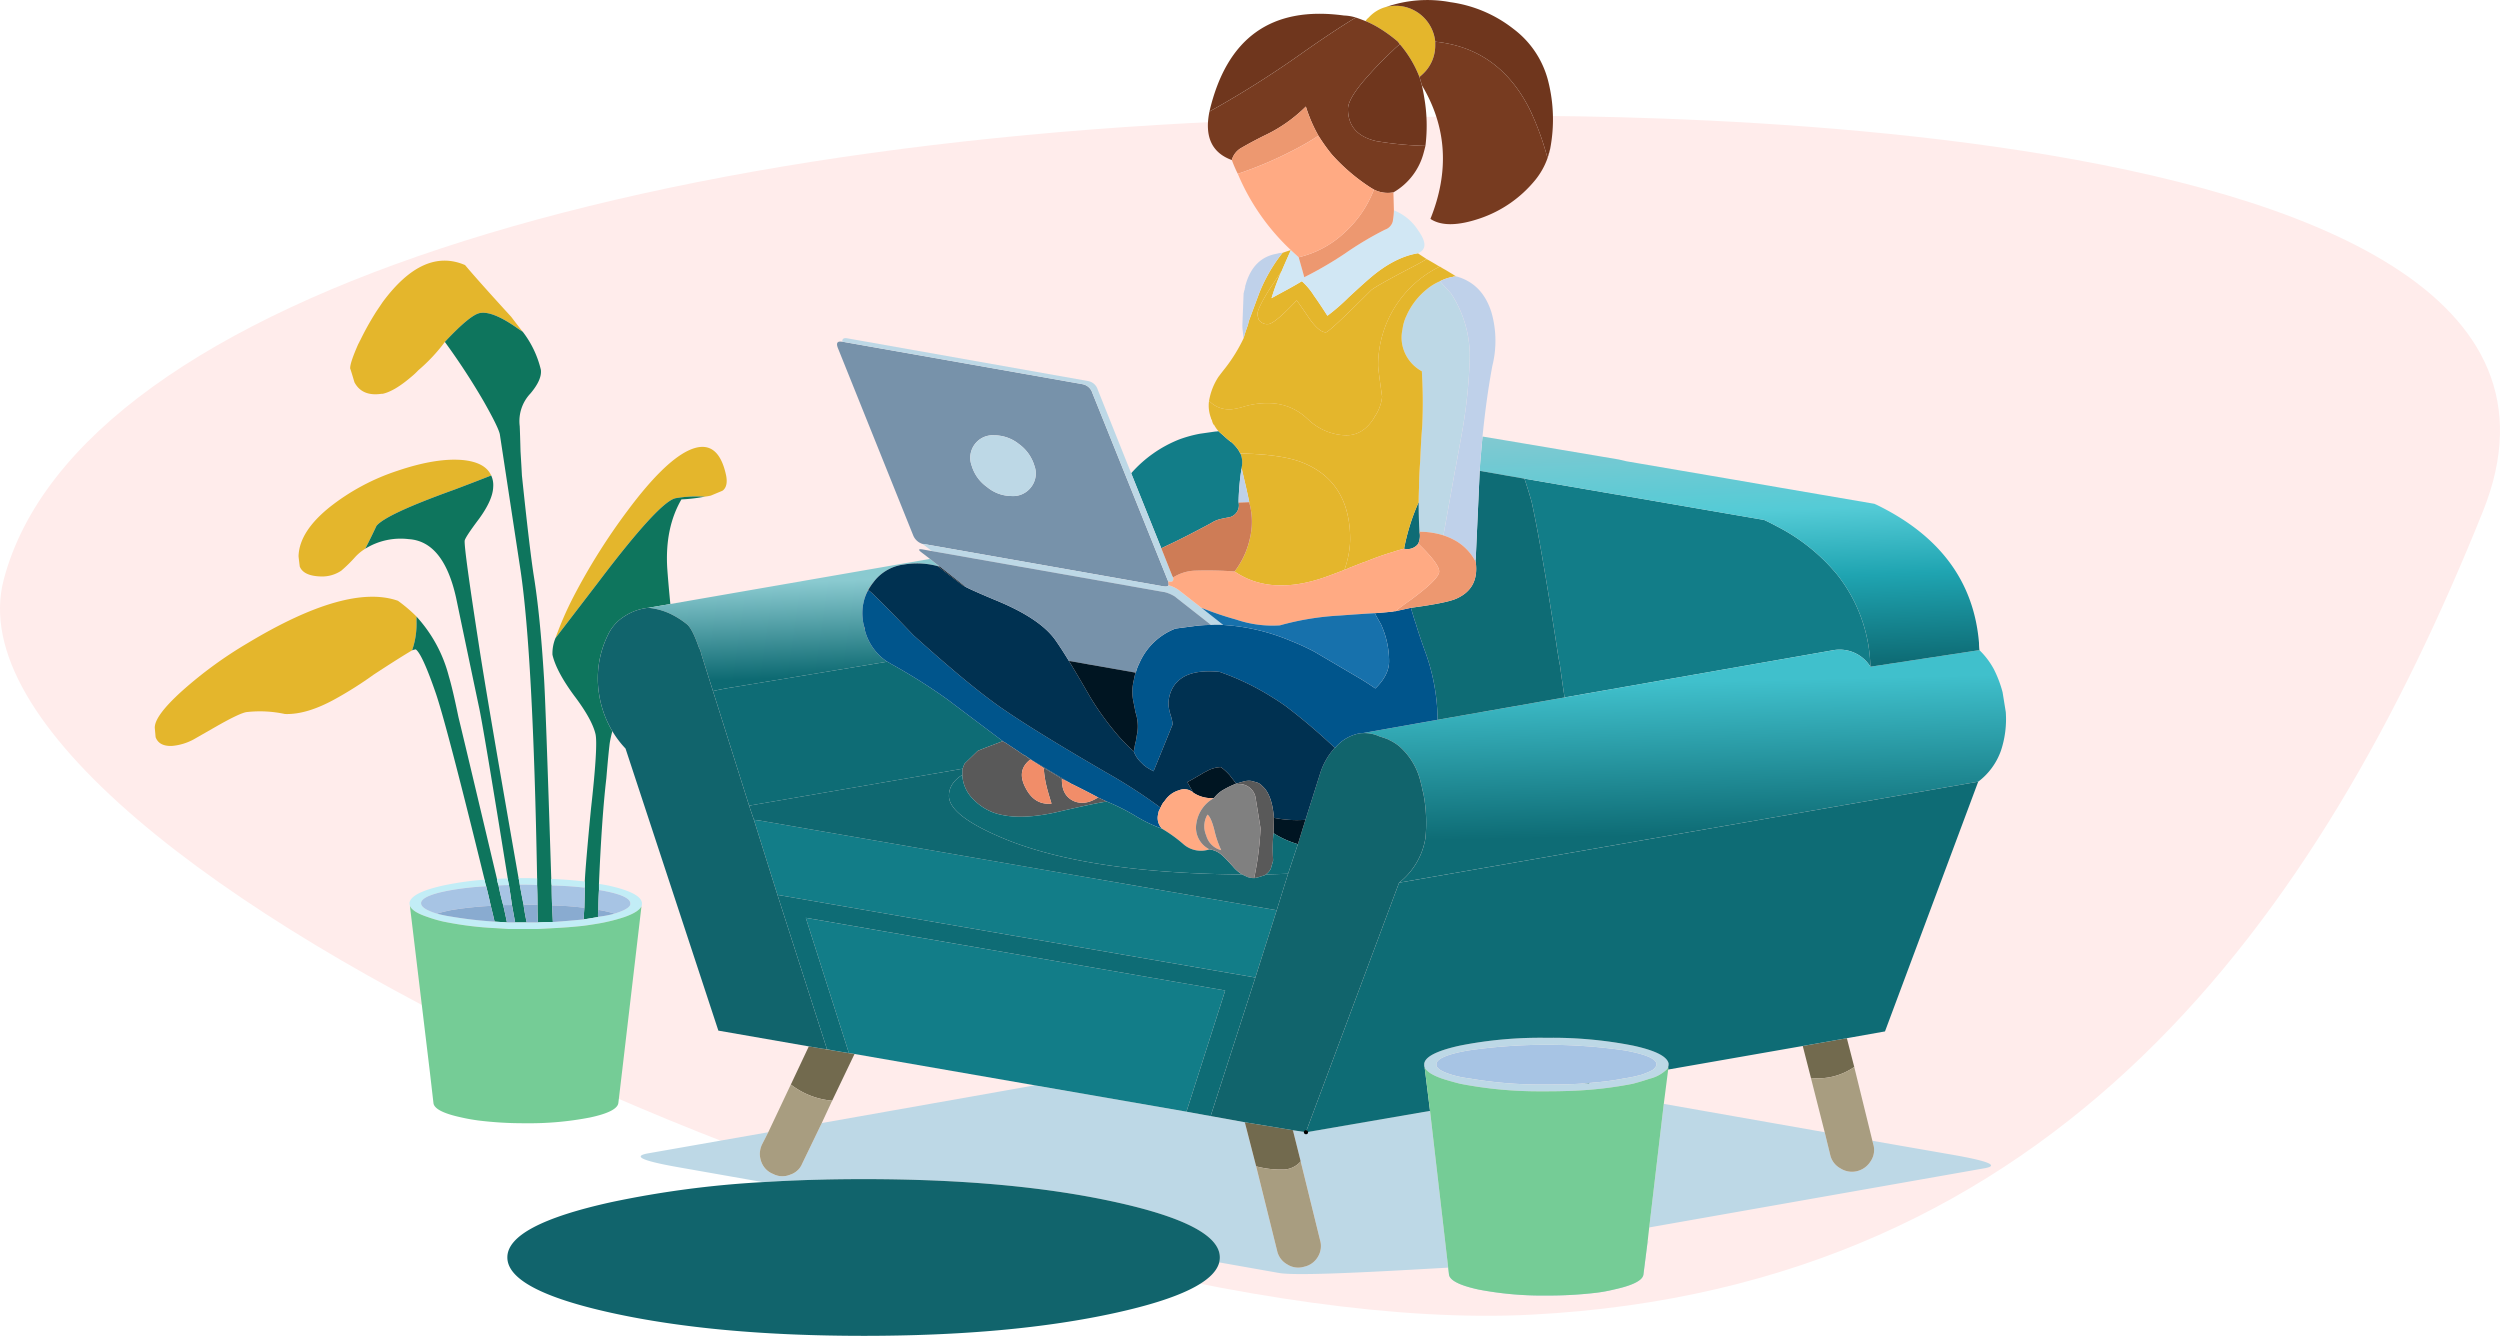 <svg xmlns="http://www.w3.org/2000/svg" xmlns:xlink="http://www.w3.org/1999/xlink" width="527.419" height="281.82" viewBox="0 0 527.419 281.82">
  <defs>
    <clipPath id="clip-path">
      <path id="Path_49287" data-name="Path 49287" d="M1294.777,1516.453s258.866-8.615,221.885,83.28c-34.632,86.057-89.811,163.688-200.754,169.431S977.8,1674.4,993.647,1614.092,1136.288,1516.453,1294.777,1516.453Z" transform="translate(-992.859 -1516.238)" fill="none"/>
    </clipPath>
    <radialGradient id="radial-gradient" cx="0.597" cy="0.213" r="0.764" gradientTransform="matrix(-0.625, 0, 0, 0.938, -6.711, 0.149)" gradientUnits="objectBoundingBox">
      <stop offset="0" stop-color="#ffeceb"/>
      <stop offset="1" stop-color="#ffeceb"/>
    </radialGradient>
    <linearGradient id="linear-gradient" x1="0.53" y1="0.793" x2="0.489" y2="0.139" gradientUnits="objectBoundingBox">
      <stop offset="0" stop-color="#0e6c75"/>
      <stop offset="1" stop-color="#40c0cc"/>
    </linearGradient>
    <linearGradient id="linear-gradient-2" x1="0.536" y1="1.001" x2="0.385" y2="-1.022" gradientUnits="objectBoundingBox">
      <stop offset="0" stop-color="#0e6c75"/>
      <stop offset="0.188" stop-color="#1fa4b1"/>
      <stop offset="0.333" stop-color="#54cbd6"/>
      <stop offset="1" stop-color="#ffc2c2"/>
    </linearGradient>
    <linearGradient id="linear-gradient-3" x1="0.555" y1="0.895" x2="0.497" y2="0.177" gradientUnits="objectBoundingBox">
      <stop offset="0" stop-color="#0d6a72"/>
      <stop offset="1" stop-color="#8acad0"/>
    </linearGradient>
  </defs>
  <g id="Group_20600" data-name="Group 20600" transform="translate(-1309 -921.986)">
    <g id="Group_17731" data-name="Group 17731" transform="translate(1309 946.413)">
      <g id="Group_17452" data-name="Group 17452" transform="translate(0 0)">
        <g id="Group_17451" data-name="Group 17451" clip-path="url(#clip-path)">
          <g id="Group_17450" data-name="Group 17450" transform="translate(-4.484 -8.097)">
            <rect id="Rectangle_15336" data-name="Rectangle 15336" width="629.963" height="268.25" fill="url(#radial-gradient)"/>
          </g>
        </g>
      </g>
    </g>
    <g id="Group_17614" data-name="Group 17614" transform="translate(1341.655 921.986)">
      <g id="Group_17613" data-name="Group 17613" transform="translate(0 0)">
        <path id="Path_49921" data-name="Path 49921" d="M309.662,357.271v1.053a16.927,16.927,0,0,1-.927,6.065q-2.653,1.558-8.128,5.138a79.588,79.588,0,0,1-7.96,5.054q-6.106,3.411-10.739,3.243a25.061,25.061,0,0,0-7.96-.421q-1.348.083-6.654,3.116-3.243,1.853-4.633,2.653a11.71,11.71,0,0,1-4.633,1.39q-2.695.083-3.411-1.853l-.168-1.9q-.168-2.484,5.686-7.791a87.341,87.341,0,0,1,13.9-10.15q21.058-12.676,31.712-8.928A31.821,31.821,0,0,1,309.662,357.271ZM325.413,327.5q-3.074,1.222-7.875,3.032-14.4,5.18-16.341,7.623-1.222,2.611-2.358,4.8a10.538,10.538,0,0,0-2.022,1.643,29.879,29.879,0,0,1-3.032,2.99,7.232,7.232,0,0,1-4.211,1.221q-3.749-.085-4.548-2.106-.253-2.063-.253-2.19.168-5.223,6.654-10.4a46.277,46.277,0,0,1,14.151-7.581q8.3-2.821,13.982-2.274Q324.19,324.759,325.413,327.5Zm-9.771-28.175a36.136,36.136,0,0,1-5.6,5.98,14.712,14.712,0,0,1-1.39,1.306q-3.622,3.117-6.149,3.664h-.253q-4.085.589-5.685-2.443-.884-2.991-.884-2.822-.168-1.011,1.685-5.222l.253-.463a.917.917,0,0,1,.168-.337,58.884,58.884,0,0,1,2.99-5.433q.253-.421.59-.927.547-.8,1.137-1.685,8.591-11.624,17.393-7.833,2.906,3.453,9.729,10.908,1.305,1.727,2.443,3.159-.464-.3-.969-.632-5.265-3.749-7.96-3.327Q321.117,293.467,315.642,299.321Zm54.876,32.639h-.548a25.342,25.342,0,0,0-5.643.337q-3.411.673-16.256,17.646-5.77,7.539-9.1,11.876a70.335,70.335,0,0,1,3.748-8.634,131.234,131.234,0,0,1,11.539-18.362q7.413-9.938,12.592-12.508,6.359-3.116,8.128,5.18.421,2.19-.632,3.117a.074.074,0,0,0-.084.084l-2.527,1.053A12.255,12.255,0,0,1,370.518,331.96Zm113.626-33.4q.421-1.516.927-2.822a6.632,6.632,0,0,1,.253-1.011l2.064-5.559a33.9,33.9,0,0,1,3.917-7.244q.505-.716,1.053-1.39.927-.337,1.769-.59-1.263,2.821-1.937,4.422-1.39,2.063-2.653,3.959-2.485,4-2.485,5.222l.253,1.011a2.106,2.106,0,0,0,1.979,1.011q1.347,0,6.065-5.012.59.758,2.737,3.917,2.022,2.821,3.411,2.822.673,0,9.476-8.8.59-.673,7.623-4.38,2.653-1.348,4.169-2.274,1.222.673,2.737,1.6a23.263,23.263,0,0,0-12.971,20.763q0,.884.842,6.7a9.171,9.171,0,0,1-1.558,4.169.245.245,0,0,0-.084.169q-2.274,3.79-5.98,3.79a12.014,12.014,0,0,1-8-3.369,4.792,4.792,0,0,1-.379-.337,11.794,11.794,0,0,0-7.665-3.074,17.121,17.121,0,0,0-5.475.716,14.706,14.706,0,0,1-2.737.59h-.421a5.778,5.778,0,0,1-4.211-1.811,13.2,13.2,0,0,1,1.979-5.054q.758-1.011,1.432-1.853A33.766,33.766,0,0,0,484.144,298.563Zm37.1-55.128a23.738,23.738,0,0,0-4.127-6.907,1.311,1.311,0,0,1-.253-.337,1.394,1.394,0,0,1-.168-.211,30.7,30.7,0,0,0-4-2.906,20.528,20.528,0,0,0-2.822-1.432,2.862,2.862,0,0,1,.674-.758,7.564,7.564,0,0,1,3.664-2.232,9.174,9.174,0,0,1,2.148-.253,8.412,8.412,0,0,1,8.212,7.581v.716a8.2,8.2,0,0,1-2.4,5.9Q521.753,243.013,521.247,243.435Zm7.791,42.073a2.928,2.928,0,0,0-.716.084,1.063,1.063,0,0,1,.421-.253A.9.9,0,0,0,529.038,285.508ZM485.323,333.14a1.987,1.987,0,0,0-.084-.548q-.422-2.022-1.516-6.654v-.084a4.864,4.864,0,0,0-.253-2.99q8.718.169,13.056,1.9,10.108,4,10.108,16.3a20.311,20.311,0,0,1-1.221,6.359q-3.664,1.431-5.307,1.937-10.655,3.328-17.857-1.6a17.71,17.71,0,0,0,3.243-7.033A15.034,15.034,0,0,0,485.323,333.14Z" transform="translate(-254.444 -227.191)" fill="#e4b62c" fill-rule="evenodd"/>
        <path id="Path_49922" data-name="Path 49922" d="M378.829,344.088a34.433,34.433,0,0,1-4.97.59q-3.5,6.022-2.99,14.53.2,2.876.653,7.539l-4.654.8a11.321,11.321,0,0,0-5.054,1.811,9.212,9.212,0,0,0-3.5,4,20.733,20.733,0,0,0-1.811,12.508,21.591,21.591,0,0,0,2.78,7.707q-.318,1.172-.547,2.485-.3,2.442-.716,7.454-.969,8.3-1.558,22.279V427.1q-.126,2.022-.126,4.211a5.873,5.873,0,0,0-.084.969v.505q-1.474.253-3.032.505.083-1.39.168-2.443.085-3.327.084-4.254v-1.306q.168-3.538,1.306-15.33,1.474-13.183.969-15.709-.716-3.159-4.548-8.212-3.749-5.1-4.548-8.591a8.591,8.591,0,0,1,.632-3.5q3.327-4.339,9.1-11.876,12.845-16.972,16.256-17.646a25.346,25.346,0,0,1,5.643-.337Zm-43.547,82.04q.379,2.022.969,4.127.421,1.811.8,3.664l-2.611-.168q-.379-1.684-.8-3.327-.464-2.191-.969-4.127a7.647,7.647,0,0,1-.337-1.39q-7.875-32.134-10.234-39.167-2.906-8.465-4.3-9.434a4.923,4.923,0,0,0-.758.211,16.926,16.926,0,0,0,.927-6.065V369.4a29.6,29.6,0,0,1,6.823,12.592q.8,2.653,2.022,8.591.884,3.581,8.128,34.155A7.656,7.656,0,0,0,335.283,426.127Zm3.5,7.791q-.337-1.853-.674-3.664-.3-2.19-.632-4.211-.168-.758-.253-1.39-5.265-32.68-6.107-36.345-2.359-11.2-4.8-22.91-2.653-11.876-9.981-12.34a14.18,14.18,0,0,0-9.181,2.022q1.137-2.19,2.358-4.8,1.937-2.442,16.34-7.623,4.8-1.81,7.876-3.032a4.88,4.88,0,0,1,.421,2.443q-.085,2.695-2.948,6.654-3.074,4.085-3.074,4.717-.085,1.98,2.906,21.31,1.642,10.909,8.465,49.822a11.155,11.155,0,0,1,.253,1.39q.379,2.106.8,4.212.253,1.9.674,3.748h-2.443Zm4.633-9.265q-.843-47.126-3.5-65.025-3.117-20.468-4.338-28.512-.126-1.305-3.5-7.244a144.857,144.857,0,0,0-8.128-12.424q5.474-5.854,7.5-6.107,2.695-.421,7.96,3.327.505.336.969.632a21.147,21.147,0,0,1,3.832,8.044q.253,2.063-2.19,4.97a8.477,8.477,0,0,0-2.274,6.907q.083,1.9.168,5.306.211,3.411.295,5.1,1.642,15.708,2.527,21.31,1.305,8.128,2.106,20.973.336,4.464,1.558,42.831a12.581,12.581,0,0,0,.084,1.39q0,2.022.084,4.211.085,1.726.168,3.5-1.559,0-3.159.084-.085-1.853-.084-3.664,0-2.19-.084-4.211Z" transform="translate(-262.756 -239.318)" fill="#0e755d" fill-rule="evenodd"/>
        <path id="Path_49923" data-name="Path 49923" d="M340.529,456.249h4.8q1.6-.083,3.159-.084,3.495-.253,6.486-.547,1.558-.253,3.032-.505a.516.516,0,0,1,.295-.084,22.218,22.218,0,0,0,3.2-.632q2.738-.841,3.243-1.727a.643.643,0,0,0,.084-.253v-.295q-.253-1.642-6.528-2.7h-.084v-1.306q1.011.168,1.9.337,6.906,1.516,7.16,3.664v.295a.947.947,0,0,1-.084.421q-.59,1.222-3.58,2.274a34.942,34.942,0,0,1-3.5.969q-1.052.253-2.106.421-1.475.253-3.032.463-3.075.336-6.486.505l-3.159.168h-6.191q-1.305-.085-2.527-.168a71.586,71.586,0,0,1-11.2-1.39,27.391,27.391,0,0,1-3.327-.969q-3.2-1.054-3.748-2.358a1.582,1.582,0,0,1-.084-.505v-.211q.464-2.106,7.16-3.58a65.172,65.172,0,0,1,8.676-1.221,7.651,7.651,0,0,0,.337,1.39,60.332,60.332,0,0,0-7.328.8q-6.023,1.053-6.4,2.611v.211a.741.741,0,0,0,.084.337q.464.969,3.243,1.811a26.864,26.864,0,0,0,3.074.632,86.908,86.908,0,0,0,9.1,1.053l2.611.168Zm-1.306-7.875q-1.137,0-2.19.084a7.655,7.655,0,0,1-.337-1.39q1.052-.085,2.274-.084Q339.054,447.616,339.223,448.374Zm8.928-1.306q3.832.168,7.075.548v1.306q-3.243-.379-6.991-.463A12.581,12.581,0,0,1,348.152,447.068Zm-2.99-.084v1.39q-1.222-.085-2.443-.084H341.5a11.149,11.149,0,0,0-.253-1.39h1.474Q343.94,446.9,345.161,446.984Z" transform="translate(-264.507 -261.649)" fill="#c2edf6" fill-rule="evenodd"/>
        <path id="Path_49924" data-name="Path 49924" d="M363.118,488.721l-.8,6.738q-.253,1.812-5.938,3.032a66.7,66.7,0,0,1-13.645,1.221,77.805,77.805,0,0,1-10.023-.59q-1.853-.253-3.5-.632-5.686-1.22-5.9-3.032l-.758-6.57-4.211-35.04q.547,1.307,3.748,2.358a27.4,27.4,0,0,0,3.327.969,71.58,71.58,0,0,0,11.2,1.39q1.222.085,2.527.168h6.191l3.159-.168q3.411-.169,6.486-.505,1.558-.21,3.032-.463,1.052-.168,2.106-.421a34.934,34.934,0,0,0,3.5-.969q2.991-1.054,3.58-2.274Z" transform="translate(-264.523 -262.745)" fill="#75cc96" fill-rule="evenodd"/>
        <path id="Path_49925" data-name="Path 49925" d="M335.848,453.014a75.268,75.268,0,0,0-8.3.884q-1.685.337-3.074.758-2.78-.841-3.243-1.811a.741.741,0,0,1-.084-.337V452.3q.379-1.558,6.4-2.611a60.32,60.32,0,0,1,7.328-.8Q335.385,450.824,335.848,453.014Zm233.064,37.251q-.609.053-1.263.105-.712.064-1.474.126l-.189.021c-.094.006-.186.013-.274.021q-2.906.168-6.065.168h-1.053a88.416,88.416,0,0,1-16.425-1.306,21,21,0,0,1-3.327-.674q-2.906-.843-3.411-1.811a.642.642,0,0,1-.084-.253v-.337q.253-1.685,6.823-2.822a114.972,114.972,0,0,1,32.85,0q6.317,1.137,6.738,2.737v.253a.748.748,0,0,1-.084.337.978.978,0,0,1-.169.253,2.083,2.083,0,0,1-.674.632,14.96,14.96,0,0,1-2.485,1.011h-.084a22.666,22.666,0,0,1-3.243.674q-2.485.505-5.391.8c-.105.01-.211.017-.316.021ZM361.959,454.657a24.758,24.758,0,0,0-3.2-.758h-.211q0-2.19.126-4.212h.084q6.276,1.053,6.528,2.7v.295a.642.642,0,0,1-.084.253Q364.7,453.814,361.959,454.657Zm-13.266-5.938q3.749.083,6.991.463,0,.926-.084,4.254a62.6,62.6,0,0,0-6.823-.505Q348.693,450.74,348.693,448.718Zm-5.938,4.043q-.421-2.1-.8-4.211h1.221q1.222,0,2.443.084.085,2.021.084,4.211-1.222-.085-2.527-.084Zm-4.3.084q-.59-2.106-.969-4.127,1.052-.083,2.19-.084.336,2.021.632,4.211Z" transform="translate(-264.964 -261.909)" fill="#a7c4e4" fill-rule="evenodd"/>
        <path id="Path_49926" data-name="Path 49926" d="M578.592,470.955l33.945,5.98,1.179,4.8a4.316,4.316,0,0,0,2.148,2.822,4.52,4.52,0,0,0,3.5.59A4.714,4.714,0,0,0,622.265,483a4.2,4.2,0,0,0,.505-3.58l-.168-.674,16.677,2.906q11.876,2.063,6.865,2.906l-70.627,12.466Zm-88.4,3.875,2.4,9.307,4.422,17.773a4.341,4.341,0,0,0,2.148,2.906,4.266,4.266,0,0,0,3.5.505,4.438,4.438,0,0,0,2.906-2.022,4.36,4.36,0,0,0,.505-3.622l-4.085-16.593-1.643-6.57,2.737.421h.084l26.111-4.506,4,34.534q.253,1.853,6.233,3.159a71.256,71.256,0,0,0,14.361,1.263,85.363,85.363,0,0,0,10.529-.59,31.755,31.755,0,0,0,3.664-.674q5.981-1.305,6.233-3.159l.884-6.949c2.443.308-15.344,1.39-13.182,1.9,7.974,1.769,2.4-1.053,2.4,1.39,0,2.5,8.48,1.558.505,3.327-7.974,1.712,2.989-2.232-8.353-2.232-10.655,0-52.657,3.356-59.115,2.232L484.8,504.394a4.418,4.418,0,0,0,.126-1.053q0-6.823-22.026-11.666-21.984-4.843-53.149-4.843-11.2,0-21.226.632l-17.436-3.074q-11.876-2.063-6.823-2.99l25.4-4.464-1.306,2.569a4.625,4.625,0,0,0-.168,3.664,4.314,4.314,0,0,0,2.485,2.569,4.2,4.2,0,0,0,3.58.168,4.046,4.046,0,0,0,2.569-2.358L400.952,475l44.937-7.96L477.9,472.6l5.1.927ZM531.381,297.4q.884,1.052,2.316,2.569a24.118,24.118,0,0,1,3.959,13.772,109.938,109.938,0,0,1-1.643,15.625q-.589,3.285-1.306,7.2a.744.744,0,0,0-.084.337q-1.263,7.118-2.527,14.108a16.682,16.682,0,0,0-5.054-.758q-.169-3.074-.169-6.233,0-1.222.084-3.2,0-2.274.253-5.6.084-2.316.253-5.054.085-1.222.168-2.232a107.585,107.585,0,0,0-.084-11.539A8.212,8.212,0,0,1,523.464,311a7.769,7.769,0,0,1,0-3.411,9.273,9.273,0,0,1,.842-2.906,14.9,14.9,0,0,1,4.254-5.559A11.244,11.244,0,0,1,531.381,297.4Zm7.538,58.582v.674l-.169-.337Zm22.531,110.678q.695-.043,1.39-.042.682-.109,1.348-.19l.4-.042c.105,0,.211-.011.316-.021q2.906-.294,5.391-.8a22.671,22.671,0,0,0,3.243-.674h.084a14.951,14.951,0,0,0,2.485-1.011,2.085,2.085,0,0,0,.674-.632.986.986,0,0,0,.168-.253.746.746,0,0,0,.084-.337v-.253q-.421-1.6-6.738-2.737a114.977,114.977,0,0,0-32.849,0q-6.57,1.137-6.823,2.822v.337a.643.643,0,0,0,.084.253q.505.968,3.411,1.811a21.007,21.007,0,0,0,3.327.674,88.42,88.42,0,0,0,16.425,1.305h1.053q3.159,0,6.064-.168c.088-.008.179-.015.274-.021Zm18.067-3.5a1.258,1.258,0,0,1-.337.548,7.84,7.84,0,0,1-3.58,1.937q-1.473.505-3.5,1.053A81.678,81.678,0,0,1,562,468.049q-3.749.253-7.96.253h-1.263a86.857,86.857,0,0,1-17.183-1.6q-2.148-.547-3.706-1.053-3.158-1.1-3.748-2.4a.945.945,0,0,1-.084-.421v-.337q.253-2.231,7.539-3.832a86.866,86.866,0,0,1,18.278-1.643,87.744,87.744,0,0,1,18.236,1.643q6.991,1.516,7.5,3.748v.253A1.605,1.605,0,0,1,579.519,463.164Z" transform="translate(-260.241 -238.072)" fill="#bdd8e6" fill-rule="evenodd"/>
        <path id="Path_49927" data-name="Path 49927" d="M356.054,456.667q-2.991.294-6.486.547-.085-1.769-.168-3.5a62.6,62.6,0,0,1,6.823.505Q356.138,455.278,356.054,456.667Zm3.116-1.979h.211a24.757,24.757,0,0,1,3.2.758,22.21,22.21,0,0,1-3.2.632.516.516,0,0,0-.295.084v-.505A5.869,5.869,0,0,1,359.171,454.687ZM346.41,457.3h-2.358q-.421-1.853-.674-3.748h.421q1.305,0,2.527.084Q346.326,455.445,346.41,457.3Zm-21.31-1.853q1.39-.421,3.074-.758a75.279,75.279,0,0,1,8.3-.884q.421,1.642.8,3.327a86.872,86.872,0,0,1-9.1-1.053A26.854,26.854,0,0,1,325.1,455.445Zm16.509,1.853h-1.727q-.379-1.853-.8-3.664h1.853Q341.271,455.445,341.609,457.3Z" transform="translate(-265.587 -262.698)" fill="#89abd0" fill-rule="evenodd"/>
        <path id="Path_49929" data-name="Path 49929" d="M490.456,359.671,484.1,343.836a26.442,26.442,0,0,1,10.192-7.159,26.964,26.964,0,0,1,4.3-1.179l3.243-.463a2.761,2.761,0,0,0,.674-.084l.169.168q.083.085.927.8a16.98,16.98,0,0,0,1.474,1.264.242.242,0,0,0,.168.084,9.378,9.378,0,0,1,1.516,1.727c.112.225.239.449.379.674a4.863,4.863,0,0,1,.253,2.99v.084a51.526,51.526,0,0,0-.632,6.823v.463A2.6,2.6,0,0,1,504.9,353.1q-1.39.253-2.064.421a6.277,6.277,0,0,0-1.9.842q-5.1,2.738-8.381,4.3Q491.468,359.166,490.456,359.671Zm149.592,24.974a7.654,7.654,0,0,0-7.707-3.5l-56.813,9.981q-.462-2.991-.969-6.738-.422-2.148-.758-4.548-3.328-21.437-5.222-29.986-.758-2.653-1.516-4.885l18.783,3.243,1.053.168,23.163,4,7.581,1.306q1.429.668,2.758,1.39a40.289,40.289,0,0,1,12.592,10.086A32.531,32.531,0,0,1,640.048,384.645ZM510.293,450.218,409.47,432.783l-4.97-15.835c.421.056.857.113,1.306.168L514.8,436.026ZM463.756,472.96l-38.03-6.612-1.179-.168-9.1-28.554,88.483,15.33-8.17,25.564Z" transform="translate(-278.109 -243.994)" fill="#127d88" fill-rule="evenodd"/>
        <path id="Path_49930" data-name="Path 49930" d="M556.9,407.307l15.877-2.822,26.785-4.717,56.813-9.981a7.654,7.654,0,0,1,7.707,3.5l22.995-3.5a16.481,16.481,0,0,1,2.99,3.917,24.022,24.022,0,0,1,1.9,4.97l.674,4.169a21.094,21.094,0,0,1-1.011,8.128,14.065,14.065,0,0,1-4.8,6.57l-122.175,21.31a15.017,15.017,0,0,0,5.559-9.434,32.8,32.8,0,0,0-.421-9.307v-.084a7.725,7.725,0,0,1-.337-1.432q-.168-.632-.337-1.306a14.317,14.317,0,0,0-4.464-7.244,10.449,10.449,0,0,0-2.106-1.306c0-.056-.042-.084-.126-.084q-.843-.336-1.937-.674A7.477,7.477,0,0,0,556.9,407.307Z" transform="translate(-302.142 -252.632)" fill-rule="evenodd" fill="url(#linear-gradient)"/>
        <path id="Path_49931" data-name="Path 49931" d="M617.254,341.522l22.91,3.917,9.5,1.643,19.9,3.411c.138.066.278.129.421.189q20.062,9.739,21.647,29.207a14.276,14.276,0,0,0,.084,1.474l-22.995,3.5a32.532,32.532,0,0,0-7.054-19.478,40.29,40.29,0,0,0-12.592-10.086q-1.331-.72-2.759-1.39l-7.581-1.306-23.163-4-1.053-.168-18.783-3.243-3.875-.674-5.559-.969.084-1.516q.253-2.991.505-5.728l5.559.927,23.205,3.917Z" transform="translate(-306.779 -244.207)" fill-rule="evenodd" fill="url(#linear-gradient-2)"/>
        <path id="Path_49932" data-name="Path 49932" d="M638.1,493.065a13.328,13.328,0,0,1-9.139,2.316l-1.727-6.738L636.538,487Zm-210.911-2.737-4.717,9.855a16.5,16.5,0,0,1-8.718-3.411l3.79-8.044,2.99.505,2.022.337,3.453.59Zm92.484,16.088,1.643,6.57a4.96,4.96,0,0,1-3.832,1.727,20.623,20.623,0,0,1-5.559-.674l-2.4-9.307Z" transform="translate(-279.567 -267.973)" fill="#726a4e" fill-rule="evenodd"/>
        <path id="Path_49933" data-name="Path 49933" d="M519.331,484.426,539,431.783l122.175-21.31-19.668,52.686-8.044,1.432-9.307,1.642L595.77,471.2v-.547a1.6,1.6,0,0,0,.084-.505V469.9q-.505-2.233-7.5-3.748a87.745,87.745,0,0,0-18.236-1.643,86.867,86.867,0,0,0-18.278,1.643q-7.286,1.6-7.539,3.832v.337a.944.944,0,0,0,.084.421l1.137,9.181-26.111,4.506ZM573.912,392.7l-26.785,4.717a43.023,43.023,0,0,0-2.822-14.909q-1.263-3.579-1.769-5.349-.126-.253-1.053-3.369,7.539-1.011,9.6-1.937,4.843-2.148,4.085-7.707v-.674l.842-18.573,5.559.969,3.875.674q.758,2.231,1.516,4.885,1.9,8.55,5.222,29.986.337,2.4.758,4.548Q573.449,389.709,573.912,392.7ZM446.936,407.735l-45.063,7.791-7.623-24.174q2.063-.462,4.211-.8,13.266-2.191,32.555-5.391.336.168.8.463a121.012,121.012,0,0,1,12.129,7.665q.083.085,11.455,8.634-4.8,1.811-5.306,2.064l-2.737,2.653A6.366,6.366,0,0,0,446.936,407.735Zm93.116-46.411a44.066,44.066,0,0,1,3.074-9.813q0,3.159.169,6.233a3.921,3.921,0,0,1-.253,2.485,1.346,1.346,0,0,1-.253.337A2.891,2.891,0,0,1,540.052,361.325Zm39.04,112.783q-.695,0-1.39.042.762-.061,1.474-.126Z" transform="translate(-276.492 -245.563)" fill="#0e6c75" fill-rule="evenodd"/>
        <path id="Path_49934" data-name="Path 49934" d="M630.64,507.254,627.734,495.8a13.328,13.328,0,0,0,9.139-2.316l3.832,15.582.168.674a4.2,4.2,0,0,1-.505,3.58,4.714,4.714,0,0,1-2.906,2.148,4.521,4.521,0,0,1-3.5-.59,4.316,4.316,0,0,1-2.148-2.822ZM412.527,497.189a16.494,16.494,0,0,0,8.718,3.411l-2.19,4.717-4.127,8.549a4.046,4.046,0,0,1-2.569,2.358,4.2,4.2,0,0,1-3.58-.168,4.315,4.315,0,0,1-2.485-2.569,4.625,4.625,0,0,1,.168-3.664l1.306-2.569ZM520.088,513.4,524.173,530a4.36,4.36,0,0,1-.505,3.622,4.438,4.438,0,0,1-2.906,2.022,4.266,4.266,0,0,1-3.5-.505,4.341,4.341,0,0,1-2.148-2.906L510.7,514.456a20.619,20.619,0,0,0,5.559.674A4.961,4.961,0,0,0,520.088,513.4ZM420.15,489.734l1.179.253-2.022-.337Z" transform="translate(-278.344 -268.391)" fill="#a89d80" fill-rule="evenodd"/>
        <path id="Path_49935" data-name="Path 49935" d="M378.05,377.268l4.654-.8,54.77-9.518,2.022,1.6a.946.946,0,0,1-.421-.084,16.969,16.969,0,0,0-7.075-.337,9.5,9.5,0,0,0-6.191,3.411l-.421.548a8.878,8.878,0,0,0-1.853,3.748l-.168.758a11.027,11.027,0,0,0,.168,4.464c.056.225.112.478.168.758a11.294,11.294,0,0,0,4.759,6.823q-19.289,3.2-32.555,5.391-2.148.336-4.211.8l-2.274-7.2q-.253-.843-.421-1.516a1.138,1.138,0,0,1-.211-.295q-1.433-4.169-2.611-5.1a18.007,18.007,0,0,0-3.264-2.085A13.949,13.949,0,0,0,378.05,377.268Z" transform="translate(-273.937 -249.041)" fill-rule="evenodd" fill="url(#linear-gradient-3)"/>
        <path id="Path_49936" data-name="Path 49936" d="M492.932,517.294q-1.594,6.19-21.9,10.655-21.984,4.844-53.149,4.843t-53.149-4.843q-21.984-4.843-21.984-11.708,0-6.823,21.984-11.666a209.81,209.81,0,0,1,31.923-4.212q10.023-.632,21.226-.632,31.164,0,53.149,4.843,22.026,4.844,22.026,11.666A4.415,4.415,0,0,1,492.932,517.294Zm5.391-29.565-7.2-1.306,9.434-29.228L505.061,443l2.4-7.707,2.064-6.233,1.6-5.138,3.159-9.981a14.553,14.553,0,0,1,3.032-5.222h.084a8.89,8.89,0,0,1,4.927-2.99,3.363,3.363,0,0,1,.8-.084,7.478,7.478,0,0,1,3.58.674q1.1.337,1.937.674c.084,0,.126.028.126.084a10.447,10.447,0,0,1,2.106,1.306,14.316,14.316,0,0,1,4.464,7.244q.168.673.337,1.306a7.738,7.738,0,0,0,.337,1.432v.084a32.789,32.789,0,0,1,.421,9.307,15.016,15.016,0,0,1-5.559,9.434l-19.668,52.644-2.737-.421ZM386.128,396.762l7.623,24.174,1.011,2.99,4.97,15.835,10.445,32.555-.842-.084-2.99-.505L387.265,468.4l-19.583-59.508a20.849,20.849,0,0,1-2.78-3.664,21.589,21.589,0,0,1-2.78-7.707,20.733,20.733,0,0,1,1.811-12.508,9.212,9.212,0,0,1,3.5-4,11.32,11.32,0,0,1,5.054-1.811,13.95,13.95,0,0,1,4.864,1.369,18.007,18.007,0,0,1,3.264,2.085q1.179.926,2.611,5.1a1.136,1.136,0,0,0,.211.295q.168.673.421,1.516Z" transform="translate(-268.37 -250.973)" fill="#11646c" fill-rule="evenodd"/>
        <path id="Path_49937" data-name="Path 49937" d="M426.441,312.544l50.706,8.97a2.7,2.7,0,0,1,2.064,1.9l15.877,39.462a.642.642,0,0,1,.084.253,1.433,1.433,0,0,1,.084.8c-.112.224-.393.309-.842.253h-.084l-50.79-8.97h-.169a3.115,3.115,0,0,1-1.979-1.811l-15.877-39.5q-.632-1.6.842-1.348Zm27.964,21.6a4.767,4.767,0,0,0-.674,4.548,8.476,8.476,0,0,0,3.243,4.506,8.144,8.144,0,0,0,5.138,1.9,4.768,4.768,0,0,0,4.169-1.9,4.671,4.671,0,0,0,.674-4.506,8.676,8.676,0,0,0-3.243-4.548,8.365,8.365,0,0,0-5.222-1.853A4.718,4.718,0,0,0,454.405,334.148Z" transform="translate(-281.393 -240.455)" fill="#7792aa" fill-rule="evenodd"/>
        <path id="Path_49938" data-name="Path 49938" d="M495.38,362.991a.642.642,0,0,0-.084-.253l-15.877-39.462a2.7,2.7,0,0,0-2.064-1.9l-50.706-8.97q-.085-.884,1.011-.716l50.79,9.013a2.6,2.6,0,0,1,2.064,1.769l7.075,17.688L493.948,356l2.274,5.728.211.421q.253,1.137-.969.842Zm.084.8a6.594,6.594,0,0,1,2.148,1.011l4.8,3.748,4.59,3.622a19.824,19.824,0,0,0-2.569,0l-7.412-5.812a1.314,1.314,0,0,0-.337-.253,7.407,7.407,0,0,0-2.148-.884h-.084l-48.9-8.634-1.642-1.263a2.565,2.565,0,0,1-.337-.253h.168l50.79,8.97h.084C495.072,364.1,495.353,364.015,495.465,363.791Zm-40.851-29.775a4.718,4.718,0,0,1,4.085-1.853,8.365,8.365,0,0,1,5.222,1.853,8.676,8.676,0,0,1,3.243,4.548,4.671,4.671,0,0,1-.674,4.506,4.768,4.768,0,0,1-4.169,1.9,8.144,8.144,0,0,1-5.138-1.9,8.476,8.476,0,0,1-3.243-4.506A4.767,4.767,0,0,1,454.613,334.016Z" transform="translate(-281.601 -240.322)" fill="#bdd8e6" fill-rule="evenodd"/>
        <path id="Path_49939" data-name="Path 49939" d="M432.05,382.02l.168.505v.253C432.162,382.5,432.106,382.245,432.05,382.02Zm1.853-8.97a12.447,12.447,0,0,0-.927,1.432,9.08,9.08,0,0,0-.926,2.316A8.877,8.877,0,0,1,433.9,373.05Z" transform="translate(-282.453 -250.003)" fill="#9e7c5c" fill-rule="evenodd"/>
        <path id="Path_49940" data-name="Path 49940" d="M481.39,418.507q-1.011-.59-5.475-2.822a.245.245,0,0,1-.169-.084q-3.5-2.106-7.539-4.506-1.094-.675-2.274-1.474h-.21v-.084a7.9,7.9,0,0,1-1.011-.674l-2.99-1.979a1.061,1.061,0,0,1-.421-.253q-11.371-8.55-11.455-8.634a121.01,121.01,0,0,0-12.129-7.665q-.464-.294-.8-.463a11.294,11.294,0,0,1-4.759-6.823l.084-.084a.252.252,0,0,1-.084-.168l-.168-.505a11.027,11.027,0,0,1-.168-4.464l.168-.758a9.078,9.078,0,0,1,.926-2.316,10.217,10.217,0,0,1,1.264,1.095q2.821,2.738,8.3,8.465,10.108,9.1,16.172,13.6,6.317,4.8,24.469,15.33a113.145,113.145,0,0,1,11.455,7.412c-.112.225-.239.477-.379.758-.056.253-.112.52-.168.8a3.235,3.235,0,0,0,.884,2.906A30.752,30.752,0,0,1,489.1,422.3a44.924,44.924,0,0,0-5.812-2.906Zm71.637-16.383-15.877,2.822a3.359,3.359,0,0,0-.8.084,8.89,8.89,0,0,0-4.927,2.99,2.237,2.237,0,0,1-.463-.337,127.62,127.62,0,0,0-9.9-8.381q-1.473-1.054-2.99-1.979a54.065,54.065,0,0,0-11.034-5.306q-5.98-.59-8.634,1.811l-.674.674a6.975,6.975,0,0,0-1.474,4.548,11.338,11.338,0,0,0,.421,2.022,9.815,9.815,0,0,1,.463,1.979L493.1,412.99q-.841-.464-1.516-.884a1.387,1.387,0,0,0-.211-.168l-.084-.084a.976.976,0,0,1-.253-.169l-.084-.084-.169-.168-.253-.253a6.033,6.033,0,0,1-1.6-2.4l.169-.842a7.251,7.251,0,0,1,.253-1.221l.253-1.516a1.369,1.369,0,0,0,.084-.337v-.084a9.348,9.348,0,0,0-.337-4.043.742.742,0,0,1-.084-.337l-.505-2.569a10.045,10.045,0,0,1,.084-3.664c.056-.28.113-.533.168-.758a4.624,4.624,0,0,1,.337-1.221,9.864,9.864,0,0,1,.758-2.022,13.619,13.619,0,0,1,7.623-7.286l3.832-.505a26.485,26.485,0,0,1,3.664-.253,19.8,19.8,0,0,1,2.569,0,43.142,43.142,0,0,1,14.193,3.327,49.005,49.005,0,0,1,5.054,2.316l9.307,5.475q1.726,1.011,3.538,2.274,2.906-2.821,2.906-5.728a18.886,18.886,0,0,0-1.727-7.833q-.841-1.473-1.306-2.316,2.233-.168,3.79-.337a1.862,1.862,0,0,1,.59-.084q.421-.085.758-.168l2.485-.547q.926,3.117,1.053,3.369.505,1.769,1.769,5.349A43.021,43.021,0,0,1,553.027,402.125Z" transform="translate(-282.393 -250.271)" fill="#00558c" fill-rule="evenodd"/>
        <path id="Path_49941" data-name="Path 49941" d="M447.622,368.644l5.054,3.875a5.56,5.56,0,0,0,.842.505q1.812.927,6.78,2.99,8.8,3.664,12.045,8.044,1.263,1.769,2.99,4.59,1.98,3.242,4.59,7.791a60.48,60.48,0,0,0,5.938,8.128q.675.758,1.432,1.516a23.651,23.651,0,0,0,1.727,1.643,6.032,6.032,0,0,0,1.6,2.4l.253.253.168.168.084.084a.978.978,0,0,0,.253.169l.084.084a1.389,1.389,0,0,1,.211.168q.673.422,1.516.884L497.233,402a9.813,9.813,0,0,0-.463-1.979,11.339,11.339,0,0,1-.421-2.022,6.975,6.975,0,0,1,1.474-4.548l.674-.674q2.653-2.4,8.634-1.811a54.06,54.06,0,0,1,11.034,5.306q1.516.926,2.99,1.979a127.627,127.627,0,0,1,9.9,8.381,2.239,2.239,0,0,0,.463.337h-.084a14.549,14.549,0,0,0-3.032,5.222l-3.159,9.981a24.433,24.433,0,0,1-6.654-.421q-.337-4.3-1.979-6.233l-.674-.674a2.6,2.6,0,0,0-.926-.547c-.393-.113-.8-.224-1.221-.337a4.187,4.187,0,0,0-1.432.084l-1.474.421a.658.658,0,0,0-.253.084l-.084-.084-.421-.59q-.673-.843-.842-1.1l-.084-.084a11.547,11.547,0,0,0-1.811-1.642,6.552,6.552,0,0,0-3.159.969,2.119,2.119,0,0,0-.505.253q-2.991,1.769-3.411,1.937l1.263,2.232a2.863,2.863,0,0,0-2.99-.505A5.362,5.362,0,0,0,495.675,418a.986.986,0,0,0-.168.253l-.253.253a6.757,6.757,0,0,0-.59,1.1,113.128,113.128,0,0,0-11.455-7.412q-18.151-10.53-24.469-15.33-6.065-4.505-16.172-13.6-5.476-5.728-8.3-8.465a10.215,10.215,0,0,0-1.263-1.095,12.429,12.429,0,0,1,.927-1.432l.421-.548a9.5,9.5,0,0,1,6.191-3.411A16.97,16.97,0,0,1,447.622,368.644Zm-15.372,13.1a.252.252,0,0,0,.084.168l-.084.084Zm43.589,32.807q-.926-.505-1.979-1.011-1.685-1.094-3.832-2.316l-2.822-1.769q-.59-.422-1.179-.884,1.179.8,2.274,1.474Q472.343,412.443,475.839,414.549Z" transform="translate(-282.485 -249.219)" fill="#003151" fill-rule="evenodd"/>
        <path id="Path_49942" data-name="Path 49942" d="M491.592,390.574l-14.109-2.485q-1.727-2.821-2.99-4.591-3.243-4.38-12.045-8.044-4.97-2.064-6.781-2.99l-5.475-4.3-2.022-1.6-1.811-1.39q-1.1-.841.337-.59l1.9.337,48.9,8.634h.084a7.4,7.4,0,0,1,2.148.884,1.312,1.312,0,0,1,.337.253l7.412,5.812a26.485,26.485,0,0,0-3.664.253l-3.832.505a13.619,13.619,0,0,0-7.623,7.286A9.874,9.874,0,0,0,491.592,390.574Z" transform="translate(-284.635 -248.659)" fill="#7792aa" fill-rule="evenodd"/>
        <path id="Path_49943" data-name="Path 49943" d="M450.921,368.834l5.475,4.3a5.561,5.561,0,0,1-.842-.505L450.5,368.75A.946.946,0,0,0,450.921,368.834Zm57.908,48.853a6.874,6.874,0,0,1-4.38-1.137l-1.263-2.232q.422-.168,3.411-1.937a2.114,2.114,0,0,1,.505-.253,6.552,6.552,0,0,1,3.159-.969,11.539,11.539,0,0,1,1.811,1.642l.084.084q.168.253.842,1.095l.421.59.084.084a17.164,17.164,0,0,0-2.569,1.221A6.416,6.416,0,0,0,508.829,417.687Zm12.55,7.412.084-3.243a24.433,24.433,0,0,0,6.654.421l-1.6,5.138A19.953,19.953,0,0,1,521.379,425.1Zm-43.168-36.345,14.109,2.485a4.626,4.626,0,0,0-.337,1.221c-.056.225-.113.478-.168.758a10.048,10.048,0,0,0-.084,3.664l.505,2.569a.744.744,0,0,0,.084.337,9.347,9.347,0,0,1,.337,4.043v.084a1.37,1.37,0,0,1-.084.337l-.253,1.516a7.251,7.251,0,0,0-.253,1.221l-.169.842a23.624,23.624,0,0,1-1.727-1.642q-.758-.758-1.432-1.516a60.488,60.488,0,0,1-5.938-8.128Q480.19,392,478.211,388.754Z" transform="translate(-285.363 -249.324)" fill="#001522" fill-rule="evenodd"/>
        <path id="Path_49944" data-name="Path 49944" d="M518.6,250.494q5.476-23.374,28.385-20.257a9.4,9.4,0,0,1,2.485.421q-5.054,3.074-11.539,7.665A210.228,210.228,0,0,1,518.6,250.494Zm45.568,7.244a72.56,72.56,0,0,1-10.4-1.011q-5.938-1.39-5.938-6.781,0-2.359,4.633-7.412,1.979-2.232,4.8-4.885a16.4,16.4,0,0,1,1.516-1.348,23.741,23.741,0,0,1,4.127,6.907q.253.758.505,1.727.294,1.263.505,2.611A34.43,34.43,0,0,1,564.168,257.738Zm26.322.59q-.253.969-.59,1.9a59.277,59.277,0,0,0-3.664-10.065q-6.485-13.013-20-14.4a8.412,8.412,0,0,0-8.212-7.581,9.172,9.172,0,0,0-2.148.253,26.512,26.512,0,0,1,13.561-1.011,27.63,27.63,0,0,1,13.308,5.643,19.824,19.824,0,0,1,7.328,11.034A32.887,32.887,0,0,1,590.49,258.328Z" transform="translate(-296.103 -226.964)" fill="#6f361d" fill-rule="evenodd"/>
        <path id="Path_49945" data-name="Path 49945" d="M564.107,258.43q-.169.716-.379,1.474a13.615,13.615,0,0,1-6.38,8.339,6.409,6.409,0,0,1-4.106-.59q-.59-.337-1.095-.674a40.461,40.461,0,0,1-7.791-6.738,38.179,38.179,0,0,1-2.822-3.959,31.04,31.04,0,0,1-2.653-6.149,31.185,31.185,0,0,1-8.634,6.065q-2.568,1.264-4.969,2.653a4.257,4.257,0,0,0-2.021,2.569q-6.332-2.3-4.717-10.234a210.234,210.234,0,0,0,19.331-12.171q6.486-4.59,11.539-7.665,1.011.337,2.064.758a20.519,20.519,0,0,1,2.822,1.432,30.7,30.7,0,0,1,4,2.906,1.377,1.377,0,0,0,.168.211,1.31,1.31,0,0,0,.253.337,16.4,16.4,0,0,0-1.516,1.348q-2.821,2.653-4.8,4.885-4.632,5.054-4.633,7.412,0,5.391,5.938,6.781A72.567,72.567,0,0,0,564.107,258.43Zm-.758-12.8q-.253-.969-.505-1.727.505-.421.927-.842a8.2,8.2,0,0,0,2.4-5.9v-.716q13.519,1.39,20,14.4a59.3,59.3,0,0,1,3.664,10.065q.337-.926.59-1.9a15.51,15.51,0,0,1-3.074,6.528,25.706,25.706,0,0,1-11.792,8.212q-6.99,2.359-10.4.084Q571.224,258.767,563.349,245.627Z" transform="translate(-296.041 -227.656)" fill="#773b20" fill-rule="evenodd"/>
        <path id="Path_49946" data-name="Path 49946" d="M567.13,293.222h.084q.505.337,1.137.674l2.022,1.221a1.061,1.061,0,0,0-.421.253,9.576,9.576,0,0,0-2.737.927,11.248,11.248,0,0,0-2.822,1.727,14.9,14.9,0,0,0-4.254,5.559,9.271,9.271,0,0,0-.842,2.906,7.769,7.769,0,0,0,0,3.411,8.211,8.211,0,0,0,4.085,5.391,107.617,107.617,0,0,1,.084,11.539q-.085,1.011-.168,2.232-.169,2.738-.253,5.054-.253,3.328-.253,5.6-.085,1.98-.084,3.2a44.07,44.07,0,0,0-3.074,9.813q-1.052.253-2.316.674a60.341,60.341,0,0,0-5.812,2.064,5.972,5.972,0,0,0-.758.253l-2.569,1.011a10.855,10.855,0,0,1-1.137.463,20.308,20.308,0,0,0,1.221-6.359q0-12.3-10.108-16.3-4.337-1.726-13.056-1.9c-.14-.225-.267-.449-.379-.674a9.388,9.388,0,0,0-1.516-1.727.242.242,0,0,1-.168-.084,16.98,16.98,0,0,1-1.474-1.264q-.843-.716-.927-.8l-.168-.168a6.446,6.446,0,0,1-.927-1.348h-.084a2.987,2.987,0,0,1-.379-1.053.075.075,0,0,1-.084-.084.342.342,0,0,1-.084-.253,7.4,7.4,0,0,1-.421-3.664,5.778,5.778,0,0,0,4.211,1.811h.421a14.705,14.705,0,0,0,2.737-.59,17.12,17.12,0,0,1,5.475-.716A11.794,11.794,0,0,1,539,325.1a4.8,4.8,0,0,0,.379.337,12.014,12.014,0,0,0,8,3.369q3.706,0,5.98-3.79a.246.246,0,0,1,.084-.168A9.17,9.17,0,0,0,555,320.681q-.841-5.812-.842-6.7a23.262,23.262,0,0,1,12.971-20.763Zm-2.737-1.6q-1.516.926-4.169,2.274-7.034,3.706-7.623,4.38-8.8,8.8-9.476,8.8-1.39,0-3.411-2.822-2.148-3.159-2.737-3.917-4.717,5.012-6.065,5.012a2.106,2.106,0,0,1-1.979-1.011l-.253-1.011q0-1.222,2.485-5.222,1.263-1.9,2.653-3.959c-.113.253-.211.463-.295.632a51.093,51.093,0,0,0-1.853,5.1q1.016-.57,2.885-1.579t3.517-2a14.058,14.058,0,0,1,2.569,3.074q1.011,1.39,2.822,4.211a42.88,42.88,0,0,0,4.464-3.875q3.243-2.991,4.338-3.917,5.222-4.548,10.276-5.391Q563.3,290.905,564.392,291.621Z" transform="translate(-296.074 -236.968)" fill="#e4b62c" fill-rule="evenodd"/>
        <path id="Path_49947" data-name="Path 49947" d="M565.02,288.7q-5.054.843-10.276,5.391-1.1.926-4.338,3.917a42.843,42.843,0,0,1-4.464,3.875q-1.811-2.822-2.822-4.211a14.052,14.052,0,0,0-2.569-3.074q-1.647.991-3.516,2t-2.885,1.579a51.047,51.047,0,0,1,1.853-5.1c.084-.168.182-.379.295-.632q.673-1.6,1.937-4.422l1.642,1.516q1.011,3.538,1.179,4.212a79.011,79.011,0,0,0,8.549-4.97,69.7,69.7,0,0,1,8.465-5.054,2.527,2.527,0,0,0,1.643-1.685,14.331,14.331,0,0,0,.253-2.4A10.793,10.793,0,0,1,565.1,283.9Q567.757,287.609,565.02,288.7Z" transform="translate(-298.555 -235.273)" fill="#d1e7f4" fill-rule="evenodd"/>
        <path id="Path_49948" data-name="Path 49948" d="M535.165,290.3q-.547.673-1.053,1.39a33.89,33.89,0,0,0-3.917,7.244l-2.064,5.559a6.615,6.615,0,0,0-.253,1.011q-.506,1.306-.927,2.822-.085-.758-.168-1.516a8.383,8.383,0,0,1-.084-1.179l.253-6.612a.944.944,0,0,1,.084-.421.747.747,0,0,1,.084-.337.346.346,0,0,1,.084-.253.933.933,0,0,1,.084-.421v-.168a.745.745,0,0,1,.084-.337q1.6-5.77,6.654-6.612A3.591,3.591,0,0,1,535.165,290.3Zm33.229,5.98a9.575,9.575,0,0,1,2.737-.927,2.927,2.927,0,0,1,.716-.084q5.516,1.516,7.412,7.623a21.823,21.823,0,0,1,.168,11.287q-1.263,6.823-2.064,14.867-.253,2.738-.505,5.728l-.084,1.516-.842,18.573-.168.337a10.79,10.79,0,0,0-4.8-4.548l-.337-.168q-.758-.337-1.516-.59,1.263-6.991,2.527-14.108a.744.744,0,0,1,.084-.337q.715-3.917,1.306-7.2a109.939,109.939,0,0,0,1.643-15.625,24.118,24.118,0,0,0-3.959-13.771Q569.279,297.333,568.394,296.28ZM526.532,335.7q1.1,4.632,1.516,6.654a1.988,1.988,0,0,1,.084.547l-2.232.084v-.463A51.5,51.5,0,0,1,526.532,335.7Z" transform="translate(-297.254 -236.953)" fill="#bfd1ea" fill-rule="evenodd"/>
        <path id="Path_49949" data-name="Path 49949" d="M542.478,259.8a55.245,55.245,0,0,1-5.559,3.2,80.84,80.84,0,0,1-11.455,4.843q-.59-1.179-1.1-2.485a3.236,3.236,0,0,0-.168-.421,4.257,4.257,0,0,1,2.021-2.569q2.4-1.39,4.97-2.653a31.185,31.185,0,0,0,8.634-6.065A31.037,31.037,0,0,0,542.478,259.8Zm-4.169,25.648a21.257,21.257,0,0,0,9.644-5.18,23.589,23.589,0,0,0,6.233-9.1,6.409,6.409,0,0,0,4.106.59q.053,1.529.105,3.79a14.331,14.331,0,0,1-.253,2.4,2.528,2.528,0,0,1-1.643,1.685,69.673,69.673,0,0,0-8.465,5.054,79,79,0,0,1-8.549,4.969Q539.32,288.985,538.308,285.447Zm25.227,60.393a3.922,3.922,0,0,0,.253-2.485,16.686,16.686,0,0,1,5.054.758q.758.253,1.516.59l.337.168a10.788,10.788,0,0,1,4.8,4.548l.169.337q.758,5.559-4.085,7.707-2.065.927-9.6,1.937l-2.485.548c-.225.056-.478.112-.758.168q1.18-.969,2.99-2.232,6.234-4.548,6.233-6.149,0-1.39-3.327-4.8Z" transform="translate(-296.986 -231.173)" fill="#ed9870" fill-rule="evenodd"/>
        <path id="Path_49950" data-name="Path 49950" d="M551.26,272.321a23.592,23.592,0,0,1-6.233,9.1,21.258,21.258,0,0,1-9.644,5.18l-1.642-1.516a46.95,46.95,0,0,1-11.2-16.088,80.856,80.856,0,0,0,11.455-4.843,55.264,55.264,0,0,0,5.559-3.2,38.154,38.154,0,0,0,2.822,3.959,40.455,40.455,0,0,0,7.791,6.738Q550.67,271.985,551.26,272.321ZM513.146,399.55a6.875,6.875,0,0,0,4.38,1.137,7.27,7.27,0,0,0-3.706,5.264,5.11,5.11,0,0,0,2.737,5.559,5.609,5.609,0,0,1-5.391-1.011,30.252,30.252,0,0,0-4.59-3.327,3.234,3.234,0,0,1-.884-2.906c.056-.28.112-.547.168-.8.14-.281.267-.533.379-.758a6.753,6.753,0,0,1,.59-1.1l.253-.253a.991.991,0,0,1,.168-.253,5.362,5.362,0,0,1,2.906-2.064A2.863,2.863,0,0,1,513.146,399.55Zm-5.222-43.757a1.433,1.433,0,0,0-.084-.8h.084q1.22.294.969-.842a9.2,9.2,0,0,1,4.506-1.432,77.643,77.643,0,0,1,8.465.168q7.2,4.928,17.857,1.6,1.642-.505,5.307-1.937a10.839,10.839,0,0,0,1.137-.463l2.569-1.011a5.975,5.975,0,0,1,.758-.253,60.341,60.341,0,0,1,5.812-2.064q1.263-.422,2.316-.674a2.891,2.891,0,0,0,2.737-.758,1.345,1.345,0,0,0,.253-.337l1.1,1.095q3.327,3.411,3.327,4.8,0,1.6-6.233,6.149-1.812,1.264-2.99,2.232a1.861,1.861,0,0,0-.59.084q-1.558.168-3.79.337-2.989.169-7.5.505a57.947,57.947,0,0,0-12.508,2.064,23.744,23.744,0,0,1-9.223-1.221,67.3,67.3,0,0,1-7.328-2.485l-4.8-3.748A6.594,6.594,0,0,0,507.923,355.793Zm7.96,52.812a4.854,4.854,0,0,1,.253-4.422q.758.505,1.474,3.327a20.031,20.031,0,0,0,1.432,4.169A4.352,4.352,0,0,1,515.883,408.6Z" transform="translate(-294.06 -232.324)" fill="#ffaa83" fill-rule="evenodd"/>
        <path id="Path_49951" data-name="Path 49951" d="M522.848,352.834l2.232-.084a15.032,15.032,0,0,1,.169,7.581,17.71,17.71,0,0,1-3.243,7.033,77.631,77.631,0,0,0-8.465-.168,9.2,9.2,0,0,0-4.506,1.432l-.211-.421-2.274-5.728q1.011-.505,2.106-1.011,3.285-1.559,8.381-4.3a6.282,6.282,0,0,1,1.9-.842q.674-.169,2.064-.421A2.6,2.6,0,0,0,522.848,352.834Z" transform="translate(-294.202 -246.801)" fill="#ce7c56" fill-rule="evenodd"/>
        <path id="Path_49952" data-name="Path 49952" d="M553.156,380.337q.462.843,1.305,2.316a18.886,18.886,0,0,1,1.727,7.833q0,2.906-2.906,5.728-1.811-1.263-3.538-2.274l-9.307-5.475a49.017,49.017,0,0,0-5.054-2.316,43.142,43.142,0,0,0-14.193-3.327L516.6,379.2a67.309,67.309,0,0,0,7.328,2.485,23.745,23.745,0,0,0,9.223,1.221,57.939,57.939,0,0,1,12.508-2.064Q550.166,380.506,553.156,380.337Z" transform="translate(-295.787 -250.973)" fill="#1771ac" fill-rule="evenodd"/>
        <path id="Path_49953" data-name="Path 49953" d="M623.88,494.747l-.927,7.244-3.074,26.069-.337,2.99L618.658,538q-.253,1.853-6.233,3.159a31.766,31.766,0,0,1-3.664.674,85.365,85.365,0,0,1-10.529.59,71.255,71.255,0,0,1-14.361-1.264q-5.98-1.305-6.233-3.159l-4-34.534-1.137-9.181q.59,1.305,3.748,2.4,1.559.505,3.706,1.053a86.868,86.868,0,0,0,17.183,1.6H598.4q4.211,0,7.96-.253a81.677,81.677,0,0,0,10.108-1.348q2.021-.547,3.5-1.053a7.841,7.841,0,0,0,3.58-1.937,1.259,1.259,0,0,0,.337-.547Z" transform="translate(-304.603 -269.108)" fill="#75cc96" fill-rule="evenodd"/>
        <path id="Path_49954" data-name="Path 49954" d="M520.715,440.733a.978.978,0,0,1-.253.168l-1.348.421a1.371,1.371,0,0,1-.421.084,1.4,1.4,0,0,1-.421.084A63.747,63.747,0,0,0,519.62,431q0-.083-1.011-6.233a3.469,3.469,0,0,0-3.453-3.117,2.794,2.794,0,0,1-.674-.084.656.656,0,0,1,.253-.084l1.474-.421a4.186,4.186,0,0,1,1.432-.084c.421.113.828.224,1.221.337a2.6,2.6,0,0,1,.926.548l.674.674q1.642,1.938,1.979,6.233l-.084,3.243a32.2,32.2,0,0,0-.084,5.559v.253l-.505,1.727A3.324,3.324,0,0,1,520.715,440.733Zm-33.481-15.372q-1.475.083-11.034,2.316-6.7,1.433-11.034.505a11.3,11.3,0,0,1-5.98-3.159,7.7,7.7,0,0,1-2.485-5.306v-.884a.936.936,0,0,1,.084-.421,6.373,6.373,0,0,1,.421-1.095l2.737-2.653q.505-.253,5.306-2.064a1.062,1.062,0,0,0,.421.253l2.99,1.979a7.9,7.9,0,0,0,1.011.674v.084h.211q.589.464,1.179.884-2.989,2.274-1.011,5.98,1.854,3.664,5.475,3.327-.8-2.569-1.053-3.664a21.747,21.747,0,0,1-.59-3.875q2.148,1.222,3.832,2.316-.085,3.411,2.4,4.633,2.4,1.1,5.222-.716Z" transform="translate(-286.341 -256.24)" fill="#595959" fill-rule="evenodd"/>
        <path id="Path_49955" data-name="Path 49955" d="M515.055,433.348a19.958,19.958,0,0,0,5.138,2.316L518.13,441.9q-2.232.084-4.717.169a3.322,3.322,0,0,0,1.053-1.179l.505-1.727v-.253A32.208,32.208,0,0,1,515.055,433.348Zm-6.57,8.718q-31.629-.253-49.274-7.16-12.634-5.054-12.634-9.434,0-2.653,2.822-4.422a7.7,7.7,0,0,0,2.485,5.306,11.294,11.294,0,0,0,5.98,3.159q4.339.926,11.034-.505,9.56-2.232,11.034-2.316a44.925,44.925,0,0,1,5.812,2.906,30.748,30.748,0,0,0,5.812,2.822,30.254,30.254,0,0,1,4.59,3.327,5.609,5.609,0,0,0,5.391,1.011,4.878,4.878,0,0,1,2.737,1.306q.589.505,2.232,2.316A7.3,7.3,0,0,0,508.486,442.065Zm-87.641,36.85L410.4,446.361,511.223,463.8l-9.434,29.228-5.1-.927,8.17-25.564L416.38,451.2l9.1,28.554-3.453-.59Z" transform="translate(-279.039 -257.572)" fill="#0e6c75" fill-rule="evenodd"/>
        <path id="Path_49956" data-name="Path 49956" d="M527.5,443.17a4.168,4.168,0,0,1-1.474-.253l-.505-.253a2.113,2.113,0,0,1-.505-.253,7.3,7.3,0,0,1-1.979-1.685q-1.642-1.812-2.232-2.316a4.877,4.877,0,0,0-2.738-1.306,5.11,5.11,0,0,1-2.737-5.559,7.271,7.271,0,0,1,3.706-5.264,6.415,6.415,0,0,1,2.106-1.811,17.167,17.167,0,0,1,2.569-1.221,2.791,2.791,0,0,0,.674.084,3.469,3.469,0,0,1,3.453,3.117q1.011,6.149,1.011,6.233A63.753,63.753,0,0,1,527.5,443.17ZM517.4,434.2a4.352,4.352,0,0,0,3.159,3.074,20.043,20.043,0,0,1-1.432-4.169q-.716-2.821-1.474-3.327A4.854,4.854,0,0,0,517.4,434.2Z" transform="translate(-295.573 -257.919)" fill="gray" fill-rule="evenodd"/>
        <path id="Path_49957" data-name="Path 49957" d="M403.3,427.291l45.063-7.791a.934.934,0,0,0-.084.421v.884q-2.821,1.769-2.822,4.422,0,4.38,12.634,9.434,17.645,6.907,49.274,7.16a2.112,2.112,0,0,0,.505.253l.505.253a4.165,4.165,0,0,0,1.474.253,1.4,1.4,0,0,0,.421-.084,1.374,1.374,0,0,0,.421-.084l1.348-.421a.975.975,0,0,0,.253-.168q2.485-.083,4.717-.168l-2.4,7.707L405.616,430.45c-.449-.056-.884-.113-1.305-.169Z" transform="translate(-277.919 -257.328)" fill="#0f6871" fill-rule="evenodd"/>
        <path id="Path_49958" data-name="Path 49958" d="M482.047,422.3a.245.245,0,0,0,.168.084q4.464,2.231,5.475,2.822-2.821,1.812-5.222.716-2.485-1.222-2.4-4.633Q481.12,421.791,482.047,422.3Zm-8.634-5.1,2.822,1.769a21.746,21.746,0,0,0,.59,3.875q.253,1.1,1.053,3.664-3.621.337-5.475-3.327Q470.423,419.473,473.413,417.2Z" transform="translate(-288.693 -256.965)" fill="#f18d69" fill-rule="evenodd"/>
        <g id="Group_17612" data-name="Group 17612" transform="translate(242.418 238.442)">
          <path id="Path_49959" data-name="Path 49959" d="M542.755,510.892h-.084a.421.421,0,0,1,0-.842.459.459,0,0,1,.463.421A.387.387,0,0,1,542.755,510.892Z" transform="translate(-542.25 -510.05)"/>
        </g>
      </g>
    </g>
  </g>
</svg>
